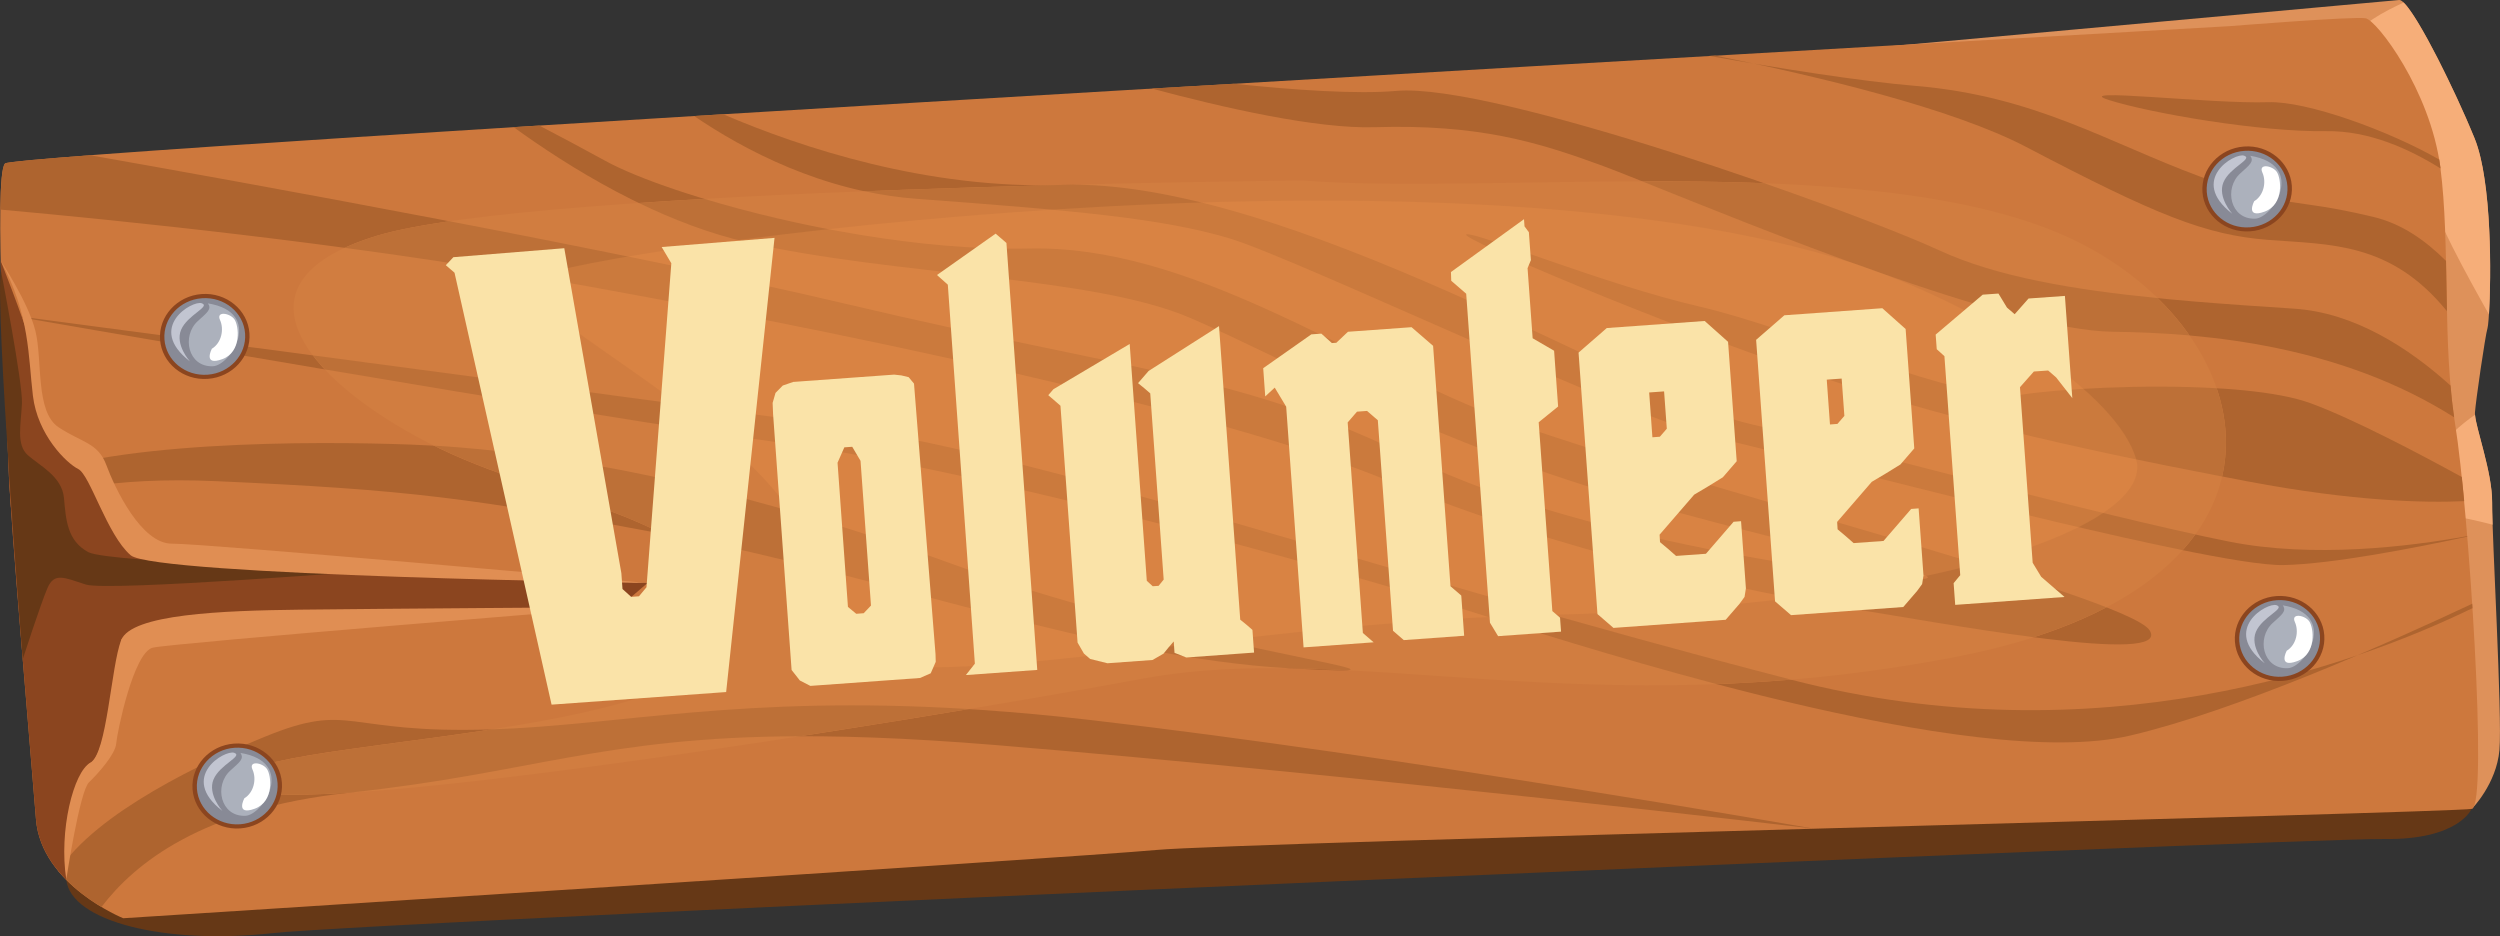 <?xml version="1.0" encoding="UTF-8"?>
<svg id="Layer_2" data-name="Layer 2" xmlns="http://www.w3.org/2000/svg" viewBox="0 0 442.78 165.82">
  <rect x="0" y="0" width="442.78" height="165.82" fill="#333333" stroke="none"/>
  <defs>
    <style>
      .cls-1 {
        fill: #fae3a8;
      }

      .cls-2, .cls-3 {
        fill: #888a96;
      }

      .cls-4 {
        fill: #eb8f4c;
        opacity: .3;
      }

      .cls-4, .cls-3, .cls-5, .cls-6, .cls-7, .cls-8, .cls-9, .cls-10, .cls-11, .cls-12, .cls-13, .cls-14, .cls-15, .cls-16 {
        fill-rule: evenodd;
      }

      .cls-5 {
        fill: #ae642f;
      }

      .cls-6 {
        fill: #e08e53;
      }

      .cls-7 {
        fill: #acb1bc;
      }

      .cls-8 {
        fill: #d17d40;
      }

      .cls-9 {
        fill: #cd783d;
      }

      .cls-10 {
        fill: #de915a;
      }

      .cls-11 {
        fill: #bd7037;
      }

      .cls-12 {
        fill: #663816;
      }

      .cls-13 {
        fill: #8b451f;
      }

      .cls-14 {
        fill: #c2c5d1;
      }

      .cls-15 {
        fill: #fff;
      }

      .cls-16 {
        fill: #f6ae79;
      }
    </style>
  </defs>
  <g id="Layer_1-2" data-name="Layer 1">
    <g>
      <g>
        <path class="cls-10" d="M437.8,143.25s4.36-4.4,4.88-10.41c.52-6-1.35-38.37-1.3-43.85,.06-5.48-3.17-13.88-3.04-15.88,.13-2,1.82-13.67,2.24-15.06,.42-1.39,1.45-24.35-2.32-33.59C434.5,15.24,426.82-.16,424.93,0c-1.89,.17-108.7,9.87-108.7,9.87,0,0,85.15-10.1,98.12,10.72,12.96,20.82,23.46,122.66,23.46,122.66Z"/>
        <g>
          <path class="cls-16" d="M440.83,55.69c.39-6.36,.58-23.53-2.56-31.21-3.37-8.27-9.87-21.46-12.56-24.03-2.86,1.31-8.91,4.36-8.12,6.32,1.02,2.55,13.5,24.6,13.19,27.98-.22,2.42,6.33,14.38,10.05,20.95Z"/>
          <path class="cls-16" d="M441.47,92.93c-.06-1.77-.09-3.13-.08-3.93,.05-5.22-2.87-13.09-3.03-15.55-2.2,1.55-6.3,4.74-5.82,6.73,.65,2.7,.56,11.79,2.16,11.45,.78-.17,3.84,.54,6.78,1.3Z"/>
        </g>
        <path class="cls-12" d="M437.74,143.26s-2.21,5.56-15.66,5.34c-13.45-.22-354.53,14.56-373.82,16.67-19.29,2.11-35.73-2.15-36.52-9.45-.79-7.3,426-12.56,426-12.56Z"/>
        <path class="cls-9" d="M394.93,4.63s22.04-1.77,24.06-1.39c2.01,.38,11.44,12.78,13.22,26.36,1.78,13.58,.32,31.34,2.64,45.64,2.32,14.3,5.89,67.35,2.94,68.02-2.95,.67-218.9,5.96-233.01,7.28-14.11,1.32-182.96,12.09-182.96,12.09,0,0-14.53-5.88-15.45-17.52-.92-11.64-4.62-53.98-4.87-62.68-.25-8.7-2.73-51.36-.61-53.47C3.01,26.84,394.93,4.63,394.93,4.63Z"/>
        <g>
          <path class="cls-5" d="M433.22,46.22c.06,2.94,.11,5.92,.17,8.9-10.01-12.32-20.75-11.78-31.75-12.64-11-.86-19.66-4.34-42.76-16.44-12.98-6.8-36.78-12.51-55.12-16.2l-1.06,.06c12.24,2.17,26.59,4.48,36.64,5.32,21.01,1.77,33.93,9.98,50.2,16.01,16.28,6.02,15.64,3.57,30.78,7.18,4.93,1.17,9.11,4.03,12.9,7.8Z"/>
          <path class="cls-5" d="M434.02,68.28c.16,1.92,.37,3.8,.64,5.63-19.96-12.63-43.34-14.94-60.44-15.15-21.42-.25-78.6-25.06-90.3-29.36-11.7-4.3-22.08-7.43-40.46-6.87-10.31,.32-26.9-3.47-39.47-6.85l14.49-.85c10.82,1.13,21.91,1.88,28.82,1.27,17.24-1.54,80.88,21.19,96.22,28.27,15.34,7.08,38.95,8.74,62.81,10.3,10.65,.7,20.29,6.93,27.69,13.62Z"/>
          <path class="cls-5" d="M432.02,28.26c.08,.44,.14,.89,.2,1.34l.03,.24c-5.52-3.45-12.68-6.73-20.27-6.61-11.69,.18-31.04-3.18-38.39-5.49-7.35-2.31,17.96,.7,28.14,.36,6.83-.23,21.36,5.03,30.29,10.16Z"/>
          <path class="cls-5" d="M437.86,106.93l.05,.78c-20.96,10.17-66.47,26.69-120.73,12.66-74.91-19.37-131.85-39.96-172.98-45.54C103.07,69.24,.43,55.65,.39,55.64c.04,0,103.43,18.03,139.04,22.94,35.62,4.91,98.62,22.66,120.67,29.6,22.05,6.94,89.26,28.68,117.25,22.08,18.76-4.42,45.15-16.11,60.51-23.33Z"/>
          <path class="cls-5" d="M436.98,94.94v.11c-9.46,2.04-23.88,4.84-32.51,5.03-13.67,.29-86.23-19.39-100.6-22.54-14.37-3.15-74.26-31.79-86.16-35.33-11.9-3.54-27.16-4.9-55.4-6.99-16.58-1.23-30.61-8.7-39.37-14.67l5.15-.31c13.95,5.97,36.19,13.3,60.01,12.52,39.62-1.31,102.68,37.83,121.35,42.22,18.67,4.39,62.16,16.31,85.33,20.94,14.87,2.97,31.91,.9,42.2-.97Z"/>
          <path class="cls-5" d="M.06,37.12c.06-4.51,.3-7.64,.84-8.17,.24-.24,5.68-.75,15.04-1.46,26.61,4.69,92.82,16.64,134,26.37,52.48,12.39,69.9,12.37,100.64,27.52,30.74,15.14,86.38,21.87,90.32,21.15,3.94-.73-13.13-3.22-50.06-13.52-36.93-10.3-62.68-25.24-80.03-32.7-17.35-7.46-52.19-7.43-78.42-13.38-16.24-3.68-31.87-13.48-41.42-20.41l4.55-.28c3.79,1.98,7.88,4.15,11.64,6.22,11.32,6.24,46.73,16.21,75.06,15.56,28.33-.64,55.86,19.16,82.34,29.57,26.48,10.41,112.3,31.81,116.18,38.07,3.88,6.26-34.9-.97-52.99-3.9-18.09-2.93-51.35-9.97-81.94-22.63-30.6-12.66-99.62-27.08-150.91-36.06C60.57,43.06,21.87,39.09,.06,37.12Z"/>
          <path class="cls-5" d="M17.97,160.63c-2.33-1.39-5.28-3.51-7.63-6.35,6.58-10.37,26.05-19.48,36.53-23.78,15.56-6.38,13.7-.45,40.22-1.32,26.52-.87,51.32-7.96,105.94-1.67,54.62,6.29,128.26,19.26,128.26,19.26,0,0-80.92-9.55-144.93-14.81-64.01-5.25-73.48,4.05-114.48,8.44-26.26,2.81-38.08,12.6-43.91,20.24Z"/>
          <path class="cls-5" d="M1.93,89.82c-.1-1.5-.19-2.85-.26-4.03,16.02-7.91,54.6-7.66,71.07-7.05,20.95,.78,52.57,5.42,96.3,21.3,43.73,15.88,92.42,20.14,59.2,18.31-33.22-1.83-72.54-16.54-108.77-23.4-36.23-6.86-47.26-8.21-81.2-9.73-18.52-.83-29.86,1.93-36.34,4.6Z"/>
          <path class="cls-5" d="M436.02,84.49c.14,1.35,.28,2.78,.42,4.27-6.85,.32-19.48,.07-38.31-3.49-30.19-5.72-52.89-10.87-78.27-19.36-25.38-8.48-61.61-23.81-60.15-24.39,1.46-.58,24.15,8.81,41.31,12.79,17.15,3.98,47.03,17.19,56.9,15.62,9.86-1.57,39.66-2.8,51.35,1.5,7.61,2.8,19.42,9.03,26.74,13.05Z"/>
        </g>
        <path class="cls-8" d="M230.66,31.97c35.27,2.73,104.5-5.96,137.92,11.16,33.42,17.12,42.08,60.99-22.67,73.31-64.75,12.33-106.05-3.18-143.6,3.77-37.55,6.96-158.34,26.89-160.31,18.54-1.98-8.35,84.71-6.9,86.54-26.91,1.83-20.02-28.63-21.73-50.65-32.4-22.02-10.67-39.51-29.07-11.14-37.68,28.37-8.61,163.91-9.79,163.91-9.79Z"/>
        <g>
          <path class="cls-11" d="M290.84,32.11c7.2-.02,14.46,.06,21.59,.33,13.69,4.76,25.54,9.36,31.08,11.92,10.07,4.65,23.72,6.96,38.65,8.44,2.13,2.08,4.01,4.3,5.63,6.61-4.81-.42-9.38-.6-13.58-.65-18.56-.22-63.98-18.88-83.38-26.65Z"/>
          <path class="cls-11" d="M317.18,120.37c-4.51,.38-8.89,.63-13.16,.79-18.34-4.84-34.9-10.14-43.91-12.98-22.05-6.93-85.05-24.69-120.67-29.6-17.62-2.43-51.83-8.07-81.91-13.15-.78-.83-1.49-1.66-2.12-2.49,31.13,4.14,67.89,9.04,88.79,11.88,41.14,5.58,98.07,26.17,172.98,45.54Z"/>
          <path class="cls-11" d="M388.82,94.65c-.68,.94-1.43,1.88-2.25,2.79-26.69-5.42-71.71-17.5-82.7-19.91-14.37-3.15-74.26-31.79-86.16-35.33-11.9-3.54-27.16-4.9-55.4-6.99-3.17-.24-6.25-.7-9.22-1.34,12.24-.48,24.27-.85,35.08-1.13,39.62-1.26,102.62,37.83,121.28,42.22,17.17,4.04,55.33,14.44,79.37,19.69Z"/>
          <path class="cls-11" d="M373.07,107.56c-3.74,1.96-8.03,3.74-12.9,5.3-11.02-1.43-23.96-3.73-32.41-5.1-18.09-2.93-51.35-9.97-81.94-22.63-30.6-12.66-99.62-27.08-150.91-36.06-11.08-1.94-22.61-3.67-33.88-5.18,1.65-.76,3.55-1.48,5.71-2.14,3.1-.94,7.48-1.79,12.83-2.57,24.42,4.69,50.35,9.94,70.36,14.67,52.48,12.39,69.9,12.37,100.64,27.52,30.74,15.14,86.38,21.87,90.32,21.15,3.94-.73-13.13-3.22-50.06-13.52-36.93-10.3-62.68-25.24-80.03-32.7-17.35-7.46-52.19-7.43-78.42-13.38-6.64-1.51-13.18-4.04-19.25-6.97,3.78-.26,7.65-.5,11.6-.73,15.99,4.83,38.35,9.23,57.49,8.8,28.33-.64,55.86,19.16,82.34,29.57,22.22,8.73,86.18,25.2,108.51,33.97Z"/>
          <path class="cls-11" d="M171.53,125.59c-9.24,1.55-19.41,3.19-29.87,4.81-34.85,.1-47.62,6.56-79.74,9.99-11.8,.75-19.44,.4-19.92-1.64-1.04-4.38,22.35-6.06,45.07-9.57h.01c22.77-.75,44.26-6.08,84.44-3.6Z"/>
          <path class="cls-11" d="M238.73,118.71c-3.55-.18-7.03-.31-10.44-.36h-.05c-33.22-1.83-72.54-16.55-108.77-23.41l-2.26-.43c-10.5-5.63-26.37-8.81-39.32-15.08l-1.02-.5c20.89,1.22,51.23,6.23,92.17,21.1,35.81,13.01,74.95,18.22,69.69,18.67Z"/>
          <path class="cls-11" d="M392.6,68.77c1.75,5.13,2.16,10.45,.96,15.63-27.95-5.38-49.62-10.43-73.7-18.49-25.38-8.48-61.61-23.81-60.15-24.39,1.46-.58,24.15,8.81,41.31,12.79,17.15,3.98,47.03,17.19,56.9,15.62,6.52-1.04,21.73-1.92,34.68-1.17Z"/>
        </g>
        <path class="cls-13" d="M11.73,155.82c-2.72-2.75-5.01-6.32-5.36-10.72-.92-11.64-4.62-53.98-4.87-62.68-.15-5.22-1.1-22.66-1.38-36.23,.03,.07,6.15,15.56,6.32,18.53,.17,2.98,1.23,12.62,3.84,14.71,2.61,2.09,5.66,3.16,6.66,7.58,1,4.42,4.82,10.17,8.61,11.2,3.79,1.03,89.14,5.04,89.14,5.04l-4.98,4.27s-87.51,1.58-88.26,5.86c-.75,4.27-2.56,20.31-5.46,21.72-2.9,1.41-4.26,20.68-4.26,20.73Z"/>
        <path class="cls-12" d="M.16,47.9s3.89,19.94,3.73,23.56c-.16,3.62-1.07,7.28,1.03,9.15,2.1,1.87,6.07,3.76,6.41,7.59,.35,3.84,.56,7.56,4.29,9.58,3.73,2.02,52.42,3.14,52.42,3.14,0,0-48.9,3.88-52.83,2.61-3.93-1.27-5.6-2.17-6.81,.64-1.21,2.81-4.37,12.57-4.37,12.57,0,0-4.98-62.3-3.86-68.84Z"/>
        <path class="cls-6" d="M.12,46.19s4.86,7.26,6.15,12.42c1.29,5.15-.04,14.31,4.1,17.06,4.14,2.75,7,2.71,8.48,6.73,1.48,4.02,6.16,13.95,11.63,13.89,5.47-.07,84.22,6.97,84.22,6.97,0,0-87.37-1.31-91.56-4.92-4.19-3.61-7.17-14.21-9.28-15.27-2.12-1.06-7.2-6.05-8.03-12.97-.84-6.92-.52-14.36-5.69-23.89Z"/>
        <path class="cls-6" d="M11.74,155.76s2.36-15.6,4.01-17.19c1.65-1.59,4.69-5,4.83-6.87,.14-1.87,3.05-16.17,6.48-16.99,3.44-.82,82.66-7.19,82.66-7.19,0,0-42.99,.29-56.67,.46-13.68,.17-29.79,.77-31.59,5.4-1.8,4.63-2.49,20.14-5.46,21.72-2.97,1.58-5.6,12.06-4.26,20.67Z"/>
        <path class="cls-4" d="M328.31,46.65c22.83,7.57,46.79,23.06,50.04,34.72,3.25,11.66-34.77,25.94-104.54,27.55-69.77,1.61-134,22.01-129.61-3.44,4.39-25.46-59.36-51.5-49.28-56.4,10.07-4.89,159.53-26.41,233.4-2.42Z"/>
      </g>
      <g>
        <path class="cls-13" d="M398.54,40.97c4.36-.31,7.67-3.95,7.37-8.08s-4.1-7.26-8.46-6.94-7.67,3.95-7.37,8.08,4.1,7.26,8.46,6.94Z"/>
        <ellipse class="cls-2" cx="397.99" cy="33.46" rx="7.16" ry="6.79" transform="translate(-1.38 28.78) rotate(-4.13)"/>
        <path class="cls-7" d="M398.56,27.59c.7,1.03-.09,1.59-1.8,3.14-2.88,2.62-1.78,8.15,2.66,8,3.18-.11,9.09-9.49-.86-11.14Z"/>
        <path class="cls-14" d="M395.35,37.84s-2.65-2.92-1.55-5.56c1.11-2.65,5.3-4.13,3.66-4.71-1.64-.58-9.88,4.27-2.12,10.27Z"/>
        <path class="cls-15" d="M399.24,35.64c1.74-1.06,2.19-3.46,1.45-5.09-.74-1.63,1.73-1.26,2.54-.13,.81,1.13,1.35,5.78-2.14,7.06-3.5,1.29-1.85-1.84-1.85-1.84Z"/>
      </g>
      <g>
        <path class="cls-13" d="M404.29,120.59c4.36-.31,7.67-3.95,7.37-8.08s-4.1-7.25-8.46-6.94c-4.36,.31-7.67,3.95-7.37,8.08s4.1,7.26,8.46,6.94Z"/>
        <path class="cls-3" d="M404.24,119.85c3.93-.28,6.92-3.56,6.65-7.29s-3.7-6.54-7.63-6.26-6.92,3.56-6.65,7.29,3.7,6.54,7.63,6.26Z"/>
        <path class="cls-7" d="M404.31,107.21c.7,1.04-.09,1.59-1.8,3.14-2.88,2.62-1.78,8.15,2.66,8,3.18-.11,9.09-9.49-.86-11.14Z"/>
        <path class="cls-14" d="M401.1,117.46s-2.65-2.92-1.55-5.56c1.11-2.65,5.3-4.13,3.66-4.71-1.64-.58-9.88,4.27-2.12,10.27Z"/>
        <path class="cls-15" d="M405,115.26c1.74-1.06,2.19-3.47,1.45-5.09-.74-1.63,1.73-1.26,2.54-.13,.81,1.13,1.35,5.78-2.14,7.06-3.5,1.29-1.85-1.84-1.85-1.84Z"/>
      </g>
      <g>
        <path class="cls-13" d="M36.81,67.1c4.36-.31,7.67-3.95,7.37-8.08-.3-4.14-4.1-7.26-8.46-6.94s-7.67,3.95-7.37,8.08,4.1,7.26,8.46,6.94Z"/>
        <ellipse class="cls-2" cx="36.27" cy="59.59" rx="7.16" ry="6.79" transform="translate(-4.2 2.77) rotate(-4.13)"/>
        <path class="cls-7" d="M36.83,53.73c.7,1.03-.09,1.59-1.8,3.14-2.88,2.62-1.78,8.15,2.66,8,3.18-.11,9.09-9.49-.86-11.14Z"/>
        <path class="cls-14" d="M33.62,63.98s-2.65-2.92-1.55-5.56c1.11-2.65,5.3-4.13,3.66-4.71-1.64-.58-9.88,4.27-2.12,10.27Z"/>
        <path class="cls-15" d="M37.52,61.77c1.74-1.06,2.19-3.46,1.45-5.09-.74-1.63,1.73-1.26,2.54-.13,.81,1.13,1.35,5.78-2.14,7.06-3.5,1.29-1.85-1.84-1.85-1.84Z"/>
      </g>
      <g>
        <path class="cls-13" d="M42.56,146.72c4.36-.31,7.67-3.95,7.37-8.08s-4.1-7.25-8.46-6.94-7.67,3.95-7.37,8.08,4.1,7.26,8.46,6.94Z"/>
        <path class="cls-3" d="M42.51,145.99c3.93-.28,6.92-3.56,6.65-7.29s-3.7-6.54-7.63-6.26c-3.93,.28-6.92,3.56-6.65,7.29s3.7,6.54,7.63,6.26Z"/>
        <path class="cls-7" d="M42.58,133.35c.7,1.04-.09,1.59-1.8,3.14-2.88,2.62-1.78,8.15,2.66,8,3.18-.11,9.09-9.49-.86-11.14Z"/>
        <path class="cls-14" d="M39.37,143.6s-2.65-2.92-1.55-5.56c1.11-2.65,5.3-4.13,3.66-4.71-1.64-.58-9.88,4.27-2.12,10.27Z"/>
        <path class="cls-15" d="M43.27,141.39c1.74-1.06,2.19-3.47,1.45-5.09-.74-1.63,1.73-1.26,2.54-.13,.81,1.13,1.35,5.78-2.14,7.06-3.5,1.29-1.85-1.84-1.85-1.84Z"/>
      </g>
    </g>
    <g>
      <path class="cls-1" d="M137.18,42.12l-8.57,80.45-30.92,2.23-17.19-76.5-1.54-1.33,1.34-1.42,19.64-1.59,10.11,57.55,.2,2.81,1.54,1.39,1.38-.1,1.33-1.6,4.4-57.38-1.71-2.88,19.98-1.62Z"/>
      <path class="cls-1" d="M140.55,67.64l17.81-1.29,1.28,.14,1.29,.31,.95,1.14,3.81,47.9,.04,1.38-.89,2.03-1.9,.83-19.42,1.4-1.86-.96-1.46-1.86-3.28-45.34-.08-1.96,.51-1.77,1.29-1.31,1.92-.66Zm7.79,14.33l1.84,25.52,1.47,1.22,1.32-.1,1.29-1.36-1.75-24.25-.1-1.38-1.47-2.49-1.4,.1-1.21,2.74Z"/>
      <path class="cls-1" d="M176.34,41.38l1.91,1.65,5.46,75.62-12.64,.91,1.59-2.02-4.79-67.12-1.92-1.71,10.39-7.33Z"/>
      <path class="cls-1" d="M215.9,57.75l3.76,52,1.11,.9,1.05,.91,.29,4.02-12.01,.87-2.08-.83-.14-2.01-.91,1.05-.9,1.11-1.94,1.12-7.99,.58-3.06-.76-1.11-.96-1.12-1.94-3.03-41.95-2.16-1.87,.91-1.05,13.51-8.02,3.03,41.95,1.05,.96,1.04-.07,.9-1.11-2.38-32.98-1.05-.91-1.11-.9,1.87-2.16,12.48-7.95Z"/>
      <path class="cls-1" d="M234.04,59.1l1.85,1.66,.8-.06,2.05-1.94,11.26-.81,3.82,3.3,3.08,42.58,1.91,1.65,.51,7.12-10.69,.77-1.91-1.65-2.69-37.29-1.91-1.65-1.78,.13-1.65,1.91,2.69,37.29,1.91,1.65-12.41,.9-3.08-42.63-2.03-3.38-1.68,1.56-.36-5,8.52-5.99,1.78-.13Z"/>
      <path class="cls-1" d="M269.92,38.83l.09,1.26,.77,1.04,.36,4.94-.59,1.43,.9,12.41,3.8,2.21,.71,9.88-3.44,2.79,2.42,33.44,1.36,1.17,.18,2.47-11.15,.8-1.44-2.38-4.21-58.27-2.65-2.29-.05-1.55,12.95-9.37Z"/>
      <path class="cls-1" d="M301.92,56.85l4.14,3.69,1.53,21.15-2.45,2.84-2.54,1.57-2.54,1.51-6.13,7.09,.08,1.32,1.45,1.22,1.39,1.22,5.29-.38,4.9-5.67,1.32-.1,.86,11.89-.24,1.52-.89,1.22-2.45,2.83-19.88,1.44-2.83-2.45-3.35-46.31,5-4.35,17.35-1.25Zm-9.83,12.67l.57,7.93,1.32-.1,1.23-1.42-.48-6.61-2.64,.19Z"/>
      <path class="cls-1" d="M333.37,54.58l4.14,3.69,1.53,21.15-2.45,2.84-2.54,1.57-2.54,1.51-6.13,7.09,.08,1.32,1.45,1.22,1.39,1.22,5.29-.38,4.9-5.67,1.32-.1,.86,11.89-.24,1.52-.89,1.22-2.45,2.84-19.88,1.44-2.83-2.45-3.35-46.31,5-4.35,17.35-1.25Zm-9.83,12.67l.57,7.93,1.32-.1,1.23-1.42-.48-6.61-2.64,.19Z"/>
      <path class="cls-1" d="M353.95,51.99l1.51,2.49,1.36,1.17,2.46-2.78,6.44-.46,1.31,18.1-2.86-3.66-1.42-1.23-2.53,.18-2.46,2.78,2.25,31.09,1.51,2.49,4.13,3.57-19.36,1.4-.28-3.85,1.17-1.41-2.8-38.79-1.36-1.23-.19-2.59,8.33-7.07,2.82-.2Z"/>
    </g>
  </g>
</svg>